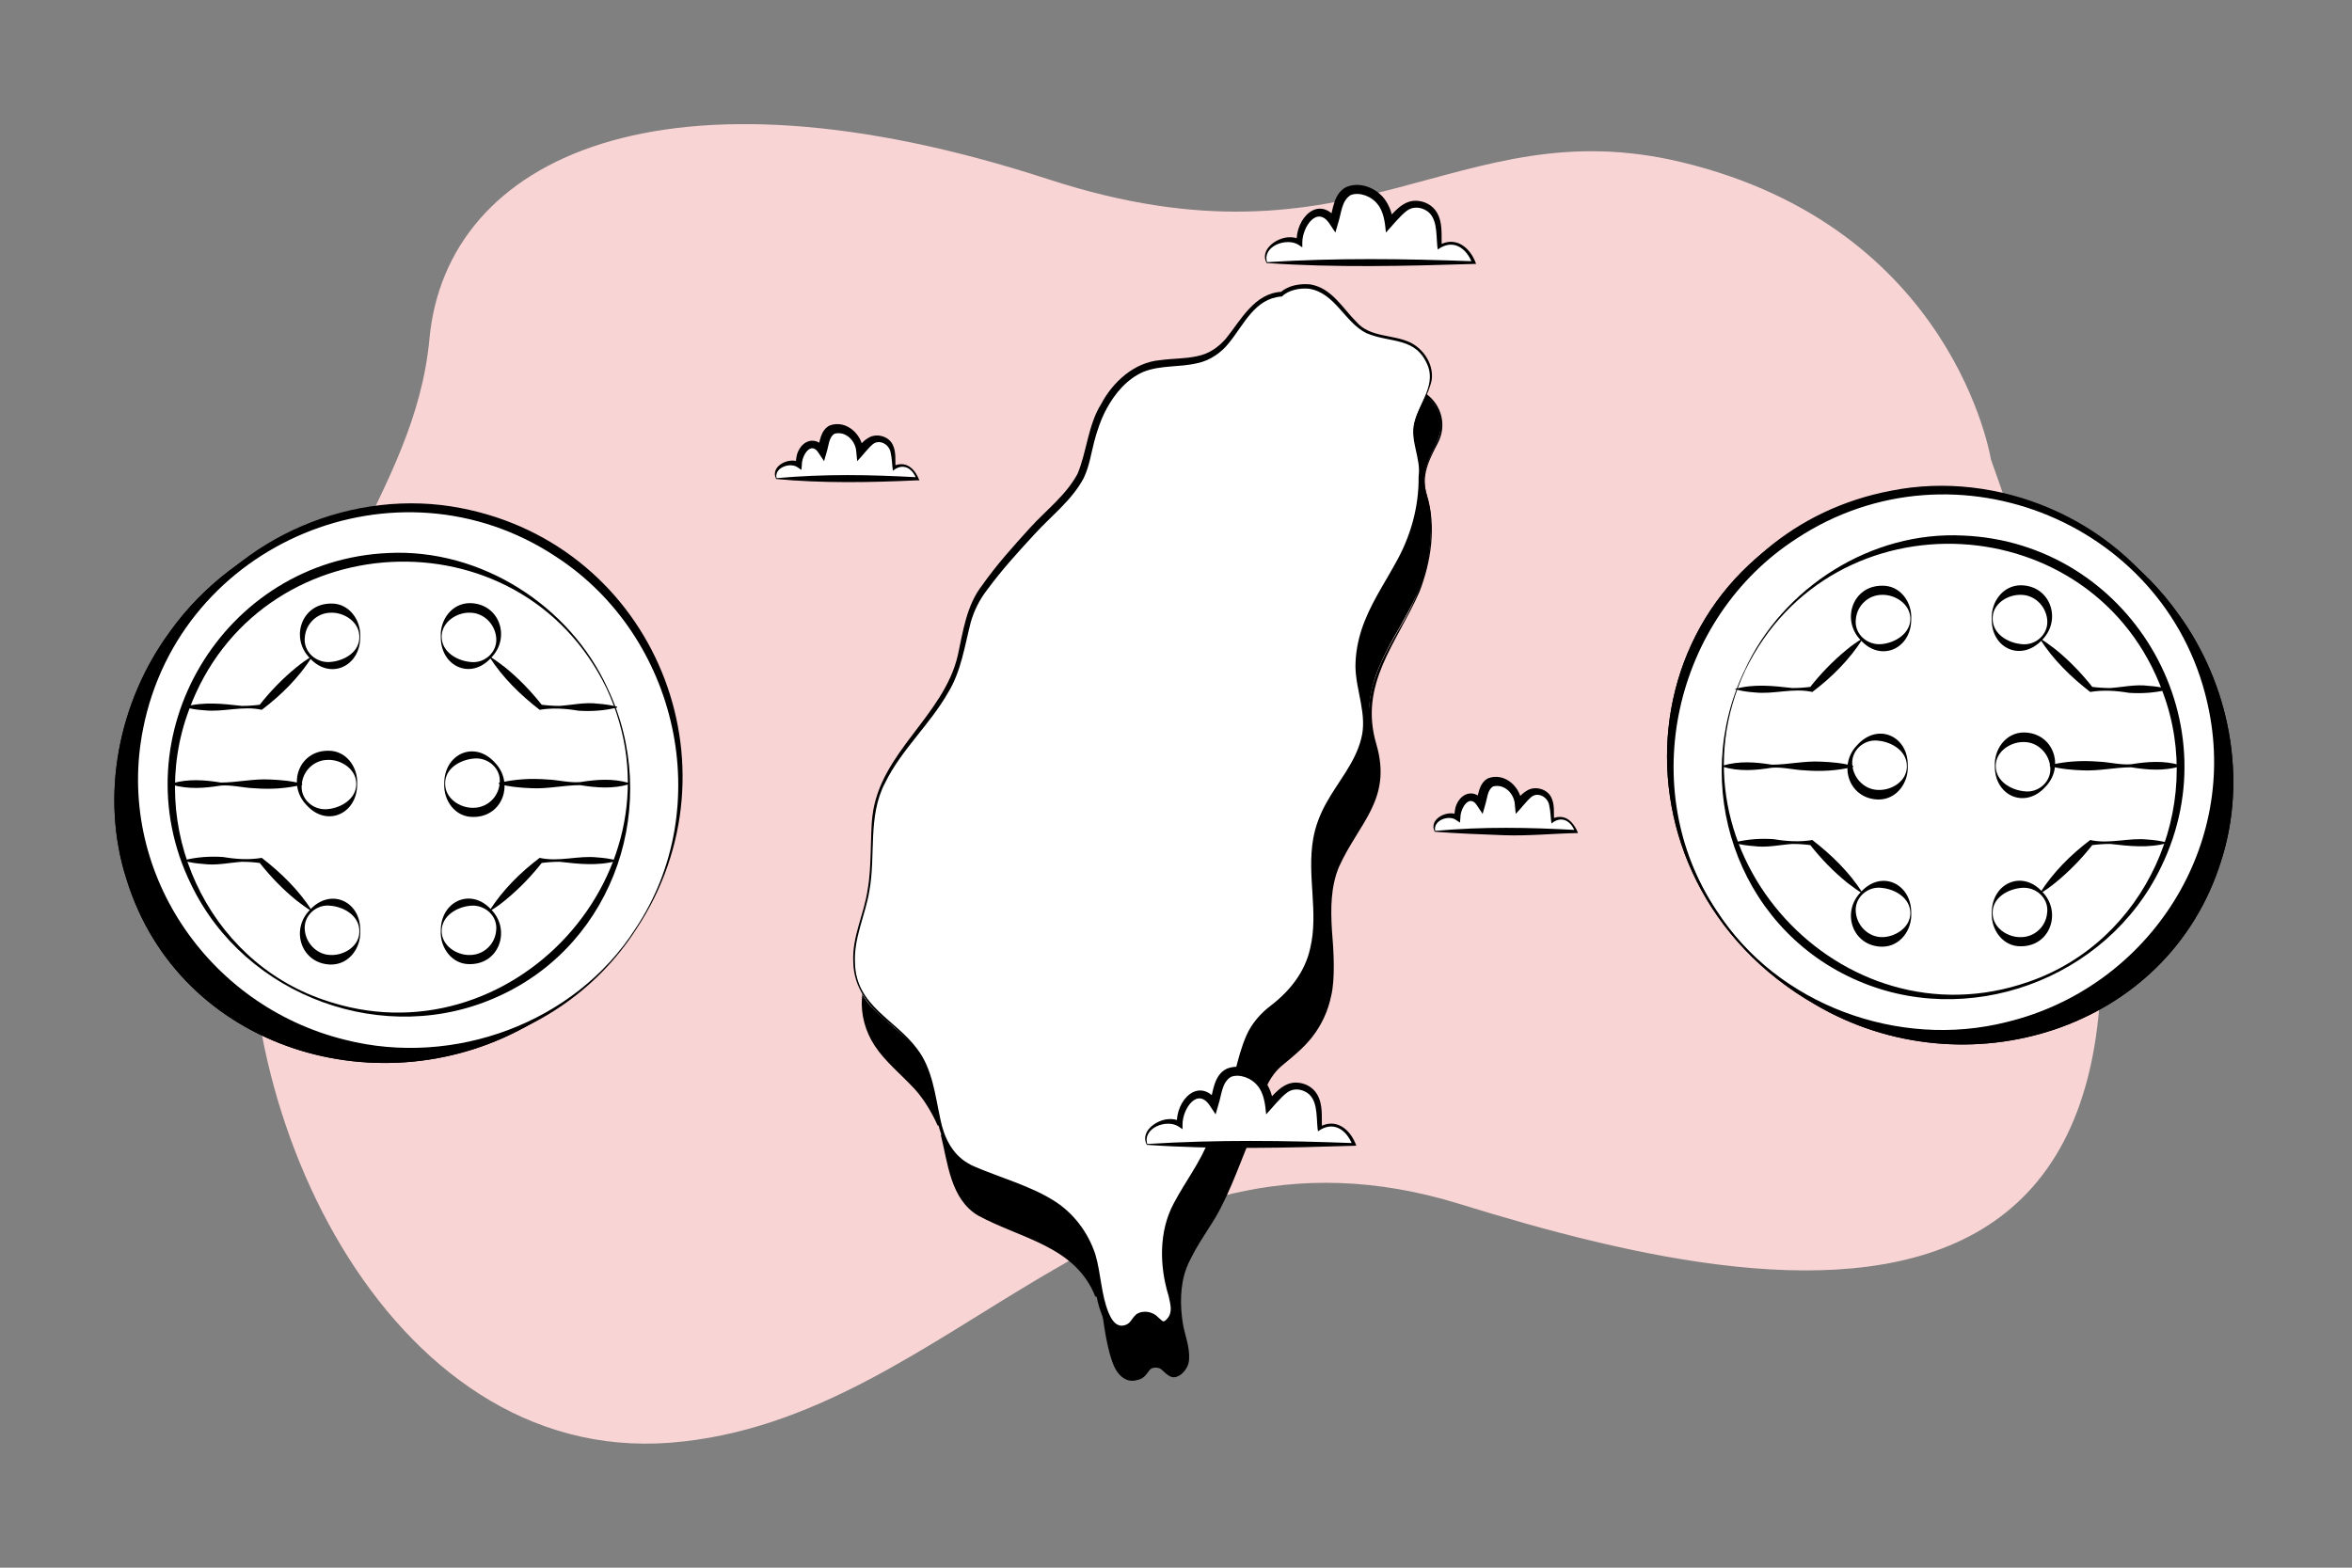 <?xml version="1.0" encoding="UTF-8"?> <!-- Generator: Adobe Illustrator 26.0.2, SVG Export Plug-In . SVG Version: 6.00 Build 0) --> <svg xmlns="http://www.w3.org/2000/svg" xmlns:xlink="http://www.w3.org/1999/xlink" version="1.1" id="Layer_1" x="0px" y="0px" viewBox="0 0 540 360" style="enable-background:new 0 0 540 360;" xml:space="preserve"><rect x="0" y="0" width="540" height="360" fill="#808080" stroke="none"/> <style type="text/css"> .st0{fill:#F9D4D4;} .st1{fill:#CFEBF8;} .st2{fill:#FFFFFF;stroke:#000000;stroke-miterlimit:10;} .st3{stroke:#000000;stroke-miterlimit:10;} .st4{fill:#FFFFFF;} .st5{fill:#565251;} .st6{fill:#575354;} .st7{fill:#9294A1;} .st8{fill:#161618;} .st9{fill:#454344;} .st10{fill:#555150;} .st11{fill:#656160;} .st12{fill:#797981;} .st13{fill:#161616;} .st14{fill:#222222;} </style> <path class="st0" d="M457.1,105.5c0,0-8.4-53.3-71.2-68.3c-52-12.4-74,27.1-145.1,4C152.6,12.4,102.5,36,98.6,77.8 c-3.4,36.1-31,57.6-39.8,116s29.6,142.6,95.1,137.5s102.8-79.1,181.3-54.8C413.7,300.8,535.6,324.6,457.1,105.5z"></path> <g> <g> <g> <g> <path d="M209.5,239.9c-1-1.2-2-2.2-3.1-3.1c-1.1-1-2.1-1.9-3.2-2.8c-1.7-1.5-3.3-3-4.5-4.8c-0.1,1.2-0.2,2.4-0.1,3.7 c0.4,4.5,2.2,7.4,4.6,9.9c0,0,0,0,0,0l0,0c1.5,1.6,3.3,2.9,5,4.5l1,0.9c1.5,1.4,3,3,4.3,5c0.9,1.3,2.3,3.6,2.8,5 c-1-4.9-2.1-11.3-5.2-16C210.5,241.3,210,240.6,209.5,239.9z"></path> <g> <path d="M209.4,240c-3.3-4-8.6-5.8-11.4-10.3c0,0,1.6-0.4,1.6-0.4c-0.8,4.7,0.2,9.9,4,13.2c0,0,0.1,0.2,0.1,0.2l-0.1-0.3 c2.5,2.4,5.4,4,7.9,6.5c2.5,2.5,4.4,5.4,5.9,8.7c0,0-2,0.6-2,0.6C213.7,252.1,213.6,245.1,209.4,240L209.4,240z M209.5,239.9 c3.2,3.7,5.5,8.4,6.7,13.2c0.4,1.6,0.8,3.2,1.1,4.8c0,0-2,0.6-2,0.6c-1.3-2.9-3-5.8-5.1-8.2c-3.4-3.7-6.9-6.4-9.4-10.2 c-2.1-3.2-3.2-7.1-2.9-10.9c0,0,0.2-2.4,0.2-2.4C201.1,231.6,205.8,235.4,209.5,239.9L209.5,239.9z"></path> </g> </g> <g> <path d="M238.5,274.7c-3.3-1.7-7.1-3-11.1-4.5c-0.8-0.3-1.6-0.6-2.4-0.9c-4.8-1.9-6.8-5.4-8.1-8.8c1.7,7.7,1.1,16,10.6,19.8 c0.4,0.2,0.8,0.3,1.2,0.5c3.7,1.4,7.2,2.6,10.4,4.1c5.8,2.6,10.5,5.9,13.4,12.7c-0.7-3.5-1.1-7.1-1.6-8.8 C248.3,281.2,244,277.4,238.5,274.7z"></path> <g> <path d="M238.5,274.8c-3.5-1.8-8.9-3.3-12.7-4.5c-4.6-1.1-8.3-5-9.7-9.5c0,0,1.6-0.5,1.6-0.5c0.5,2.3,0.6,4.6,1,6.9 c1,8.4,4.6,11.8,12.5,14c9,2.8,18.5,6.3,22.3,15.9c0,0-2,0.6-2,0.6c-0.6-2.9-0.8-5.8-1.4-8.6 C248.3,282.8,244.4,277.5,238.5,274.8L238.5,274.8z M238.5,274.6c6,2.7,11.1,7.6,13.2,13.9c0.9,2.9,1.1,5.9,1.8,8.7 c0,0-2,0.6-2,0.6c-4.6-11.7-17.1-13.3-27-18.7c-6.3-3.8-6.9-12.1-8.5-18.5c0,0,1.6-0.5,1.6-0.5c1.6,4.2,4.4,7.3,8.6,8.9 C230.3,270.9,234.5,272.6,238.5,274.6L238.5,274.6z"></path> </g> </g> <g> <path d="M327.5,113.6L327.5,113.6c-0.4-1.8-0.7-3.6-0.3-5.5c1.3-5.4,5.9-9.3,2.3-14.9c-0.7-1-1.4-1.8-2.2-2.4 c-0.9,2-2,4-2.6,6.3c-0.9,3.8,1.2,7,1.3,10.9c0,0.7,0,1.4,0,2.2v0c0,3.7-0.6,7.7-1.6,11.2c-0.4,1.2-0.8,2.3-1.3,3.4v0 c-1.1,2.7-2.5,5.1-3.9,7.6c-1.8,3.2-3.7,6.4-5.1,9.8v0c-1.3,3.2-2.2,6.6-2.3,10.4c-0.1,5.8,2.8,11.2,1.5,17 c-1.5,6.6-6.4,11.5-9.2,17.6c0,0,0,0,0,0c-0.2,0.3-0.3,0.6-0.4,1c-3.9,9.5,0.2,19.4-1.7,29.1c-0.3,1.4-0.7,2.9-1.3,4.3 c-2.2,5.2-5.1,7.7-9.3,11.1c-1.8,1.4-3,3.1-3.9,4.8c0,0,0,0,0,0c-1.7,3.2-2.3,6.9-3.4,10.7c-0.2,0.7-0.4,1.3-0.6,2c0,0,0,0,0,0 c-1.2,3.5-2.7,7-4.2,10.4c-0.4,1-0.8,1.9-1.2,2.9c-1.6,4-4.2,7.4-6.3,11.1c-0.8,1.4-1.6,2.8-2.2,4.2c-2.1,4.7-2,9.5-1.4,14.4 c0.3,2.4,2.5,7.6,1,9.8c-2,2.9-3,1.1-4.4,0c-0.4-0.3-0.9-0.6-1.4-0.6c-2.2-0.2-2.5,0.8-3.2,1.7c-0.3,0.4-0.7,0.8-1.4,1.1 c-2.4,0.9-4-0.6-5-3.1c1,5.7,2,16.1,7.5,14.1c0.2-0.1,0.4-0.2,0.5-0.3c1.6-1,1.2-2.8,4.1-2.6c0.3,0,0.6,0.1,0.9,0.3 c1.6,1,2.6,3.5,4.8,0.3c1.6-2.3-0.6-7.4-1-9.8c-0.7-4.9-0.7-9.7,1.4-14.4c0.5-1.2,1.2-2.4,1.8-3.6c2.2-3.9,5-7.5,6.7-11.7 c0.6-1.5,1.3-3.1,2-4.6c1.1-2.6,2.3-5.3,3.2-8c0,0,0,0,0,0c0.3-0.9,0.6-1.8,0.9-2.7c0.8-2.8,1.4-5.5,2.3-8 c1-2.8,2.4-5.4,5.1-7.5c4.2-3.4,7.1-6,9.3-11.1c0.5-1.3,0.9-2.6,1.2-3.8v0c2.2-9.9-2.1-20,1.8-29.6c0.1-0.3,0.3-0.7,0.4-1 c2.8-6,7.7-10.9,9.1-17.5c1.3-5.8-1.7-11.2-1.5-17c0.1-3.9,1-7.4,2.4-10.6c1.3-3.1,2.9-6,4.6-8.9c1.4-2.5,2.8-5,4-7.6 c0.6-1.3,1.1-2.7,1.6-4.1c1.3-4.2,1.8-9,1.6-13.3C328.5,117.1,328,115.3,327.5,113.6z"></path> <path d="M327.4,113.6c-0.5-2-0.8-4.1-0.1-6.1c0.6-2,1.6-3.8,2.4-5.7c2-3.8,1.1-8.3-2.4-10.8c0,0,0.3-0.1,0.3-0.1 c-1.1,2.6-2.7,5.3-2.7,8.2c0,2.9,1.4,5.6,1.6,8.6c0.2,3,0.1,5.9-0.4,8.8c-1.6,13.8-13.8,23.3-13.3,37.4 c0.2,3.8,1.6,7.6,1.9,11.8c0.3,4.2-1.4,8.2-3.5,11.7c-2.1,3.5-4.4,6.7-6.1,10.2c0,0,0.1-0.3,0.1-0.3s0,0,0,0s0,0.2,0,0.2 c-1,2.1-1.6,4.3-1.9,6.6c-1.3,11.9,3.5,23.6-5.6,33.8c-1.6,1.8-3.4,3.3-5.2,4.8c-1.8,1.2-3.8,3.8-4.4,5.1 c-2,3.8-2.8,9.1-4.1,12.8c-2.2,5.9-4.6,12-7.5,17.5c-3.1,5.4-7.3,10.5-7.9,16.9c-0.3,3.1-0.1,6.3,0.5,9.3c0.6,3,2.5,6.8,0.5,9.6 c-0.6,0.7-1.3,1.5-2.4,1.4c-1.3-0.2-1.9-1.5-3-2c-0.9-0.3-2.1-0.2-2.6,0.6c-2.4,3.9-6.5,2.9-8.1-1.3c0,0,1.2-0.4,1.2-0.4 c0.8,3.6,1.4,12.8,5.3,13.7c0.6,0.1,1.5-0.2,2-0.6c0.7-0.6,1-1.5,1.9-2.1c0.8-0.5,1.6-0.5,2.4-0.5c1.3,0,2.5,1.5,3.2,2 c0.3,0.2,0.5,0.2,0.6,0.2c2.7-1.6,1.4-4.9,0.8-7.4c-1.6-5.8-1.7-12.2,0.7-17.9c0,0,0.6-1.2,0.6-1.2c1.9-4.1,4.7-7.8,6.8-11.7 c2.3-4.8,4.2-9.9,6.2-14.9c0,0-0.1,0.4-0.1,0.3c1-3.2,1.8-6.4,2.7-9.7c1-3.2,2.6-6.5,5.2-8.8c2.5-2.1,5-4,7-6.6 c9.1-11.5,0.5-25.6,6-38.5c2.1-4.8,5.5-8.7,7.7-13.1c2.5-4.4,2.6-9.3,1.4-14.2c-1.2-4.9-1.2-10.3,0.5-15.2 c1.6-4.9,4.3-9.2,6.8-13.6C327.2,133.9,330.2,123.4,327.4,113.6L327.4,113.6z M327.6,113.6c2.2,7.3,1,15.3-1.7,22.3 c-5.2,11.8-14,21.2-9.9,35c3.7,12.7-4,18-8.6,28.2c-1.9,4.6-1.9,9.6-1.6,14.5c0.4,4.7,0.8,11.2-0.2,15.2 c-0.7,3.4-2.2,6.6-4.3,9.3c-2.1,2.7-4.8,4.8-7.2,6.8c-3.5,3.1-4.7,8-5.8,12.5c-0.4,1.6-0.9,3.2-1.5,4.7c0,0,0.1-0.3,0.1-0.3 s0,0,0,0s0,0.2,0,0.2s-0.1,0.1-0.1,0.1c-2.8,6.7-5.1,13.7-9.2,19.8c-1.4,2.2-2.9,4.5-4.1,6.9c0,0-0.6,1.2-0.6,1.2 c-0.2,0.4-0.3,0.8-0.5,1.2c-1.5,4-1.5,8.6-0.8,12.9c0.5,2.7,1.6,5.2,1.4,8.2c-0.1,1.1-0.6,2.1-1.4,2.9c-0.5,0.6-1.7,1.3-2.6,1 c-1.1-0.3-2.1-1.7-2.8-2c-0.6-0.2-1.4-0.2-1.9,0.1c-0.6,0.4-1,1.4-1.7,1.9c-0.4,0.4-1,0.6-1.5,0.7c-2.9,0.9-4.9-1.7-5.7-4.1 c-1.8-5.1-2.1-10.8-3.1-16c0,0,2.1,4.9,2.1,4.9c0.6,1.4,1.4,2.7,2.7,3c1.5,0.2,2.5-0.5,3.3-1.9c0.9-1.2,2.6-1.4,3.9-0.9 c1.7,0.8,2.5,3.4,4.2,1c0.9-1,0.8-2.7,0.6-4.2c-2.1-7.7-2.7-16.2,1.7-23.2c1.6-2.8,3.4-5.4,5-8.1c1.6-2.7,2.7-5.7,4-8.6 c1.8-4.1,3.3-7.9,4.4-12c0.8-2.9,1.8-7.5,3.1-9.4c0.9-2.2,2.7-4.1,4.6-5.6c5.5-4.2,9.6-10.1,10.1-17.2c0.7-6.9-1.1-14-0.3-21 c0.3-2.4,0.9-4.7,1.9-6.9c0,0-0.1,0.4-0.1,0.4s0,0,0,0s0-0.2,0-0.2l0.1-0.2c2.9-6.4,8.1-11.4,9.2-18.3c0.7-4.9-1.4-9.4-1.6-14.6 c-0.1-4.2,0.8-8.2,2.4-12c1.8-4.6,6.8-11.8,9.2-17.4c0,0,0,0.2,0,0.2c0,0,0-0.1,0-0.1c0,0,0-0.1,0-0.1c1.1-2.7,2-5.4,2.4-8.3 c0.5-2.8,0.7-5.8,0.6-8.6c-0.1-2.8-1.5-5.6-1.4-8.6c0.1-3.1,1.8-5.8,3-8.5c3.7,2.7,4.8,7.4,2.7,11.4 C328.1,105.6,326.2,109.3,327.6,113.6L327.6,113.6z"></path> </g> </g> <g> <path class="st4" d="M324.8,97.1c1.3-5.4,5.9-9.3,2.3-14.9c-2.6-4-6.3-4.1-10.7-5c-3.6-0.8-5.7-3.1-7.7-5.5 c-2.1-2.4-4.1-4.9-7.4-5.7c-2.2-0.5-5.6,0.2-7.1,1.6c-8.7,0.7-9.9,11.1-16.6,14.2c-5.6,2.6-11.9,0.3-17.4,4 c-4.9,3.3-7.8,8.6-9.3,14.1c-1.4,4.7-1.4,8.5-4.6,12.5c-3,3.8-6.7,6.9-10,10.5c-3.9,4.3-7.9,8.7-11.1,13.5 c-3.1,4.7-3.5,9.3-4.8,14.6c-3.7,15.1-19.3,22.6-20.1,38.7c-0.3,6.1-0.1,12-1.6,18.1c-1.2,4.8-3.1,9.2-2.6,14.2 c0.9,10.6,9.7,12.2,14.9,20.1c6.3,9.7,1.1,22.1,14,27.2c11.7,4.7,21.5,6.5,25.8,19.4c1.3,3.9,1.6,19.1,8.1,16.6 c2.2-0.8,1.5-3.1,4.7-2.8c2.2,0.2,3.1,4.4,5.7,0.6c1.6-2.3-0.6-7.4-1-9.8c-0.7-4.9-0.7-9.7,1.4-14.4c2.3-5.3,6.3-9.8,8.5-15.3 c0.6-1.6,1.3-3.1,2-4.7c1.5-3.5,3-7,4-10.6c1.7-5.8,2.3-11.5,7.3-15.6c4.2-3.4,7.1-6,9.3-11.1c4.7-11.2-1.4-22.6,3-33.4 c2.7-6.5,8-11.6,9.6-18.5c1.3-5.8-1.7-11.2-1.5-17c0.3-12.3,9.1-20.2,12.5-31.3c1.3-4.2,1.8-9,1.6-13.3 C326,104.1,323.9,100.9,324.8,97.1z"></path> <path d="M324.7,97.1c1-4.3,4.8-8.3,3.2-12.9c-2.7-7-8.6-5.3-14.2-7.7c-5-2.5-7.2-9.3-13.2-10.2c-2.1-0.2-4.7,0.3-6.2,1.8 c0,0-0.2,0-0.2,0c-6,0.5-8.5,6.4-11.9,10.6c-1.8,2.3-4.4,4.1-7.3,4.7c-4.2,1-8.4,0.4-12.4,2c-3.7,1.6-6.5,4.9-8.4,8.4 c-1.3,2.4-2.2,5-2.9,7.7c-0.7,2.7-1.1,5.6-2.4,8.3c-2.7,5.1-7.5,8.7-11.3,12.9c-3.8,4.1-7.6,8.3-10.9,12.8 c-1.7,2.2-2.9,4.6-3.7,7.3c-1.4,5.4-2.2,11.3-5.2,16.2c-4.2,7.4-10.8,13.2-14.5,20.8c-4,7.6-2.1,16.6-3.6,24.8 c-0.9,5.5-3.6,10.8-3.3,16.5c0.2,9.9,9.2,12.9,14.3,19.8c3.5,4.6,4.1,10.6,5.3,16.1c0.8,4.1,2.7,8,6.3,10.1c0,0,0.9,0.5,0.9,0.5 l0.9,0.4c5.4,2.3,12.6,4.4,17.6,7.5c4.7,2.8,8.2,7.4,9.9,12.6c1.3,4.5,1.3,9.1,3,13.3c0.5,1.2,1.2,2.4,2.1,2.8 c0.9,0.5,2.2,0.1,2.8-0.6c0.4-0.4,0.7-1.1,1.5-1.8c1.7-1.1,3.9-0.5,5,0.7c1.1,0.9,1.1,1.4,2.1,0.3c1.3-1.5,0.7-3.3,0.3-5.2 c-2.1-6.8-2.3-14.8,1.2-21.3c2.7-5.1,6.1-9.4,8.1-14.7c2.2-5.2,4.6-10.2,6-15.7c0.7-2.7,1.4-5.5,2.6-8.2c1.2-2.7,3.3-5.1,5.6-6.8 c4.4-3.4,7.8-7.7,9-13.1c2-8.3-0.8-16.6,0.7-25.2c0.5-2.9,1.6-5.7,3-8.2c2.7-4.9,6.6-9.2,8-14.7c1.5-5.5-1.2-11-1.3-16.6 c0-2.9,0.5-5.7,1.4-8.5c1.8-5.5,5-10.2,7.7-15.1c3.5-6.1,5.5-13,5.4-20.1C326.3,105.3,323.7,101.3,324.7,97.1L324.7,97.1z M324.9,97.1c-0.9,4.2,1.7,8.2,1.4,12.5c0.1,7.1-1.8,14.1-5.3,20.3c-2.6,5-5.7,9.8-7.3,15.2c-0.8,2.7-1.2,5.4-1.2,8.2 c0.2,5.6,3.1,11.2,1.6,16.9c-1.3,5.7-5.1,10.2-7.8,15.1c-6.2,10.1-0.6,22-3.3,33c-0.7,2.9-1.9,5.6-3.6,8c-2.4,3.7-6.2,5.9-9,9 c-2.7,3.2-3.5,7.2-4.6,11.3c-0.7,2.8-1.7,5.5-2.7,8.1c-2.3,5.3-4.1,10.6-7.2,15.5c-3,4.8-6.3,9.4-6.8,14.8 c-0.4,4.1,0.1,8.2,1.3,12.2c0.5,2.1,1,5.1-0.7,6.9c-0.6,0.7-1.6,1.5-2.6,1.3c-1.5-0.2-2.3-1.9-3.5-2.2c-0.6-0.1-1.1,0-1.5,0.2 c-0.3,0.2-0.6,0.8-1.2,1.4c-3.1,3-6.6,0.9-7.9-2.8c-1.6-4-1.8-8.5-2.7-12.5c-1.4-5.2-4.7-10-9.4-12.9c-5.6-3.5-12.3-5.1-18.3-8.1 c-0.5-0.3-1.4-0.9-1.8-1.2c-0.5-0.4-1.2-1.1-1.6-1.5c0,0-0.7-0.9-0.7-0.9c-3.7-4.7-3.6-10.8-5-16.2c-1.2-5.6-4.8-10-9.1-13.5 c-4.6-3.6-8.4-8.1-8.5-14.3c-0.3-5.8,2.5-11,3.3-16.6c0.5-2.8,0.6-5.6,0.7-8.4c0.1-2.5,0.1-6.1,0.4-8.5 c1.7-14.6,16.4-23,19.6-36.9c1.2-5.5,2-11.5,5.6-16.1c3.3-4.7,7.1-8.9,10.9-13.1c3.7-4.1,8.3-7.5,11-12.5c2.1-5,2.4-11.2,5.4-16 c2.7-5.1,7.6-9.6,13.6-10.1c2.9-0.4,5.7-0.3,8.4-0.9c2.7-0.5,4.9-2,6.7-4.1c3.4-4.2,6.5-10.4,12.8-10.7c0,0-0.3,0.1-0.3,0.1 c1.9-1.6,4.4-2,6.8-1.8c4.9,0.8,7.4,5.4,10.6,8.6c3.2,3.7,8.4,2.8,12.5,4.8c3.1,1.6,5.3,5.1,4.8,8.6 C327.9,90.9,325.7,93.8,324.9,97.1L324.9,97.1z"></path> </g> </g> <g> <g> <path class="st4" d="M329.5,190.9h32.5c-0.9-2.3-2.8-4-5.4-2.5c-0.2-2.3,0.2-5.3-2.4-6.4c-2.6-1.1-4,1.1-5.5,2.7 c-0.2-2.3-1.4-4.6-4.1-5.2c-3.7-0.9-3.9,2.4-4.6,5c-2.4-3.6-5.4-0.2-5.4,3.2C332.3,186.3,328.4,188.5,329.5,190.9z"></path> <path d="M329.5,190.8c11.1-1,21.4-0.8,32.4-0.2c0,0-0.3,0.4-0.3,0.4c-0.9-2.5-3.1-3.8-5.4-1.9c-0.2-1.4-0.2-2.8-0.5-4.1 c-0.3-2-2.6-3.2-4.1-2c-1.1,0.9-2.5,2.8-3.6,3.9c0,0-0.2-2.1-0.2-2.1c-0.1-2.5-2.4-4.9-5-4.2c-1.3,0.8-1.3,2.6-1.8,4.2 c0,0-0.6,2.1-0.6,2.1l-1.2-1.8c-1.8-3-3.9,0.5-3.9,2.6c0,0-0.1,1.2-0.1,1.2s-0.9-0.6-0.9-0.6C332.7,187.1,329,188.3,329.5,190.8 L329.5,190.8z M329.4,191c-1.5-3,3.1-5.2,5.5-3.8c0,0-1,0.6-1,0.6c0-0.8,0.1-1.7,0.3-2.5c1.1-3.4,4.5-4.3,6.5-1.2 c0,0-1.8,0.3-1.8,0.3c0.5-1.8,0.6-4.6,2.8-5.7c3.9-1.4,7.6,2.2,7.7,6c0,0-1.6-0.6-1.6-0.6c0.8-0.8,1.5-1.8,2.7-2.5 c1.8-1.2,4.6-0.5,5.6,1.4c0.9,1.7,0.6,3.7,0.7,5.4c0,0-0.6-0.3-0.6-0.3c0.6-0.3,1.2-0.5,1.8-0.5c2.2-0.1,3.6,1.9,4.3,3.7 c-5.6,0.1-11.3,0.7-17,0.5C340,191.6,334.6,191.4,329.4,191L329.4,191z"></path> </g> <g> <path class="st4" d="M178.2,109.9h32.5c-0.9-2.3-2.8-4-5.4-2.5c-0.2-2.3,0.2-5.3-2.4-6.4c-2.6-1.1-4,1.1-5.5,2.7 c-0.2-2.3-1.4-4.6-4.1-5.2c-3.7-0.9-3.9,2.4-4.6,5c-2.4-3.6-5.4-0.2-5.4,3.2C181,105.4,177.2,107.5,178.2,109.9z"></path> <path d="M178.3,109.8c11.1-1,21.4-0.8,32.4-0.2c0,0-0.3,0.4-0.3,0.4c-0.9-2.5-3.1-3.8-5.4-1.9c-0.2-1.4-0.2-2.8-0.5-4.1 c-0.3-2-2.6-3.2-4.1-2c-1.1,0.9-2.5,2.8-3.6,3.9c0,0-0.2-2.1-0.2-2.1c-0.1-2.5-2.4-4.9-5-4.2c-1.3,0.8-1.3,2.6-1.8,4.2 c0,0-0.6,2.1-0.6,2.1l-1.2-1.8c-1.8-3-3.9,0.5-3.9,2.6c0,0-0.1,1.2-0.1,1.2l-0.9-0.6C181.4,106.1,177.7,107.4,178.3,109.8 L178.3,109.8z M178.2,110c-1.5-3,3.1-5.2,5.5-3.8c0,0-1,0.6-1,0.6c0-0.8,0.1-1.7,0.3-2.5c1.1-3.4,4.5-4.3,6.5-1.2 c0,0-1.8,0.3-1.8,0.3c0.5-1.8,0.6-4.6,2.8-5.7c3.9-1.4,7.6,2.2,7.7,6c0,0-1.6-0.6-1.6-0.6c0.8-0.8,1.5-1.8,2.7-2.5 c1.8-1.2,4.6-0.5,5.6,1.4c0.9,1.7,0.6,3.7,0.7,5.4c0,0-0.6-0.3-0.6-0.3c0.6-0.3,1.2-0.5,1.8-0.5c2-0.1,3.4,1.6,4.1,3.3 c0,0,0.2,0.4,0.2,0.4s-0.5,0-0.5,0C200,110.8,188.7,111,178.2,110L178.2,110z"></path> </g> <g> <path class="st4" d="M263.3,262.8h47.5c-1.3-3.3-4.1-5.8-7.8-3.7c-0.2-3.3,0.3-7.7-3.4-9.3c-3.8-1.6-5.9,1.5-8.1,3.9 c-0.3-3.4-2.1-6.7-5.9-7.6c-5.5-1.3-5.7,3.4-6.7,7.3c-3.5-5.3-8-0.3-7.9,4.6C267.4,256.1,261.7,259.3,263.3,262.8z"></path> <path d="M263.4,262.7c16.1-1,31.4-0.8,47.4-0.2c0,0-0.3,0.4-0.3,0.4c-1.4-3.6-4.5-5.6-7.9-3.1c0,0-0.1-0.7-0.1-0.7 c-0.3-3,0.1-7.1-3-8.5c-1.3-0.6-2.8-0.6-4,0.3c-1.6,1.2-3.3,3.4-4.8,5c-0.2-2.2-0.5-4.9-2-6.6c-1.3-1.7-4.1-2.8-6.1-2 c-2.1,1.3-2.1,4.1-2.9,6.5c0,0-0.6,2.1-0.6,2.1l-1.2-1.8c-2.9-4.7-6.4,0.5-6.4,4.1c0,0,0,1.1,0,1.1l-0.9-0.6 C267.9,256.9,262.3,259,263.4,262.7L263.4,262.7z M263.3,262.9c-1.6-3,2.1-5.7,4.9-5.9c1-0.1,2.1,0.1,3,0.6l-1,0.6 c-0.3-5.6,5.1-11.2,9.4-5.2c0,0-1.8,0.3-1.8,0.3c0.7-2.6,0.9-6.5,3.9-7.9c3.1-1.2,6.6,0.2,8.6,2.7c1.3,1.7,1.9,3.7,2.1,5.6 l-1.6-0.6c1.7-1.8,3.7-4.5,6.7-4.5c2,0,3.9,1,4.9,2.7c1.4,2.4,1,5.2,1.1,7.8c0,0-0.6-0.3-0.6-0.3c3.9-2.2,7.2,0.6,8.5,4.3 C295.4,263.6,278.9,264,263.3,262.9L263.3,262.9z"></path> </g> <g> <path class="st4" d="M290.8,60.3h47.5c-1.3-3.3-4.1-5.8-7.8-3.7c-0.2-3.3,0.3-7.7-3.4-9.3c-3.8-1.6-5.9,1.5-8.1,3.9 c-0.3-3.4-2.1-6.7-5.9-7.6c-5.5-1.3-5.7,3.4-6.7,7.3c-3.5-5.3-8-0.3-7.9,4.6C294.9,53.7,289.2,56.8,290.8,60.3z"></path> <path d="M290.9,60.2c16.1-1,31.4-0.8,47.4-0.2c0,0-0.3,0.4-0.3,0.4c-1.4-3.6-4.5-5.6-7.9-3.1c0,0-0.1-0.7-0.1-0.7 c-0.3-3,0.1-7.1-3-8.5c-1.3-0.6-2.8-0.6-4,0.3c-1.6,1.2-3.3,3.4-4.8,5c-0.2-2.2-0.5-4.9-2-6.6c-1.3-1.7-4.1-2.8-6.1-2 c-2.1,1.3-2.1,4.1-2.9,6.5c0,0-0.6,2.1-0.6,2.1l-1.2-1.8c-2.9-4.7-6.4,0.5-6.4,4.1c0,0,0,1.1,0,1.1l-0.9-0.6 C295.4,54.5,289.8,56.5,290.9,60.2L290.9,60.2z M290.8,60.4c-1.6-3,2.1-5.7,4.9-5.9c1-0.1,2.1,0.1,3,0.6l-1,0.6 c-0.3-5.6,5.1-11.2,9.4-5.2c0,0-1.8,0.3-1.8,0.3c0.7-2.6,0.9-6.5,3.9-7.9c3.1-1.2,6.6,0.2,8.6,2.7c1.3,1.7,1.9,3.7,2.1,5.6 l-1.6-0.6c1.7-1.8,3.7-4.5,6.7-4.5c2,0,3.9,1,4.9,2.7c1.4,2.4,1,5.2,1.1,7.8c0,0-0.6-0.3-0.6-0.3c3.9-2.2,7.2,0.6,8.5,4.3 C322.9,61.1,306.4,61.5,290.8,60.4L290.8,60.4z"></path> </g> </g> </g> <g> <g> <g> <g transform="matrix(0.463,-0.886,0.886,0.463,-578.414,1729.1)"> <g> <path class="st4" d="M1649.4-71.2c-0.3-0.2-0.5-0.3-0.8-0.5c-30-19.8-38.9-59.1-20-87.8c14.3-21.6,40.2-31.1,65-26.1 c8.1,1.7,16.2,4.9,23.6,9.8c0.3,0.2,0.7,0.4,1,0.7c6.2,4.3,11.5,9.4,15.8,15.1c15.8,21,17.9,49.7,3.1,72.1 C1718.4-59.5,1679.3-52.1,1649.4-71.2z"></path> <path d="M1649.3-71.1c-33.7-21-43.2-68.9-13.9-97.9c14.1-14.3,35.3-20.5,54.9-17.5c26.2,3.6,49.3,23.6,55.7,49.5 C1760-79.2,1698.2-39.9,1649.3-71.1L1649.3-71.1z M1649.4-71.3c37.2,24,89,3.8,95.9-40.9c4-24.6-8.3-50.3-29.2-63.7 c-26.6-17.8-64-13.2-83.8,12.5C1609.5-134.3,1618.5-90.9,1649.4-71.3L1649.4-71.3z"></path> </g> </g> <g transform="matrix(0.463,-0.886,0.886,0.463,-578.414,1729.1)"> <g> <path d="M1649.4-71.2c-0.3-0.2-0.5-0.3-0.8-0.5c-30-19.8-38.9-59.1-20-87.8c14.3-21.6,40.2-31.1,65-26.1 c8.1,1.7,16.2,4.9,23.6,9.8c0.3,0.2,0.7,0.4,1,0.7c6.2,4.3,11.5,9.4,15.8,15.1c15.8,21,17.9,49.7,3.1,72.1 C1718.4-59.5,1679.3-52.1,1649.4-71.2z"></path> <path d="M1649.3-71.1c-33.7-21-43.2-68.9-13.9-97.9c14.1-14.3,35.3-20.5,54.9-17.5c26.2,3.6,49.3,23.6,55.7,49.5 C1760-79.2,1698.2-39.9,1649.3-71.1L1649.3-71.1z M1649.4-71.3c37.2,24,89,3.8,95.9-40.9c4-24.6-8.3-50.3-29.2-63.7 c-26.6-17.8-64-13.2-83.8,12.5C1609.5-134.3,1618.5-90.9,1649.4-71.3L1649.4-71.3z"></path> </g> </g> <g transform="matrix(1,0,0,1,-964.532,-366.114)"> <g> <path class="st4" d="M1110.5,579.5c-6.1,9.2-14.2,16.3-23.3,21c-19.4,10.1-43.5,9.6-63.1-3.3c-28.8-19-36.7-57.6-17.8-86.4 c1-1.5,2-2.9,3.1-4.3c4.9-6.3,10.9-11.4,17.5-15.3c6.8-4,14.2-6.6,21.9-7.8c14.8-2.3,30.4,0.7,43.9,9.5 C1121.5,512,1129.4,550.7,1110.5,579.5z"></path> <path d="M1110.6,579.5c-18.5,28.8-58.3,37.8-86.9,18.4c-28.5-18.8-36.5-59-17.8-87.4c13.3-21.3,40-32.5,64.5-27.7 C1114.8,491.4,1135.4,542.1,1110.6,579.5L1110.6,579.5z M1110.4,579.4c18.7-28,9.8-67.3-18.3-85.5c-36.3-24-86.2-3.3-94.7,39.5 c-6.5,32.3,14.6,63.7,46.4,71.5C1068.6,611.2,1096.5,601.1,1110.4,579.4L1110.4,579.4z"></path> </g> </g> <g transform="matrix(1,0,0,1,-964.532,-366.114)"> <g> <circle class="st4" cx="1056.4" cy="546.6" r="52.5"></circle> <path d="M1104,524.1c12.5,26.2,1.9,58.5-24.8,70.7c-26.1,12.1-58.4,0.3-70.8-25.6c-16.7-34.1,7.4-74.5,45.4-76.1 C1074.9,492.1,1095.3,505.1,1104,524.1L1104,524.1z M1103.8,524.2c-19.9-41.2-80.2-37.9-95.9,5c-9.9,26.5,4,57.3,30.9,66.5 C1081.8,610.7,1123.1,565.6,1103.8,524.2L1103.8,524.2z"></path> </g> </g> </g> <g> <g> <g> <path d="M39.5,179.9c3.7-1.1,7.5-0.8,11.2-0.2c3.7,0,7.5-0.9,11.2-0.7c2.5,0.1,5,0.3,7.5,1v0.2c-3.7,0.9-7.4,1.1-11.2,0.8 c-2.5-0.1-5-0.8-7.5-0.6c-3.7,0.6-7.5,0.9-11.2-0.2C39.5,180.1,39.5,179.9,39.5,179.9L39.5,179.9z"></path> </g> <g> <path d="M82,180c0.1,6.8-6.9,10.1-11.6,4.9c-4.5-4.6-1.9-12.5,4.9-12.5C79.5,172.3,82.2,176.2,82,180L82,180z M81.8,180 c0-3.4-3.5-5.6-6.5-5.5c-3.1,0-5.7,2.4-6,5.5c-0.5,3.5,2.7,6.2,6,5.8C78.3,185.5,81.8,183.5,81.8,180L81.8,180z"></path> </g> </g> <g> <g> <g> <path d="M42.4,162.3c4.4-1.2,8.7-0.7,13.1-0.2c1.5,0,2.9-0.1,4.4-0.3l-0.4,0.2c2.5-3.2,5.4-6.2,8.6-8.8 c1.1-0.9,2.2-1.7,3.4-2.4c0,0,0.1,0.1,0.1,0.1c-3,4.7-7,8.7-11.5,12.1c-4.5-1-8.8,0.6-13.3,0.1c-1.5-0.1-2.9-0.3-4.4-0.7 V162.3L42.4,162.3z"></path> </g> <g> <path d="M82.7,146.2c0.1,6.8-6.9,10.1-11.6,4.9c-4.5-4.6-1.9-12.5,4.9-12.5C80.2,138.5,82.9,142.5,82.7,146.2L82.7,146.2z M82.5,146.2c0-3.4-3.5-5.6-6.5-5.5c-3.1,0-5.7,2.4-6,5.5c-0.5,3.5,2.7,6.2,6,5.8C79.1,151.7,82.6,149.7,82.5,146.2 L82.5,146.2z"></path> </g> </g> <g> <g> <path d="M42.4,197.5c2.9-0.7,5.8-0.9,8.8-0.7c3,0.5,5.9,0.7,8.9,0.2c4.4,3.4,8.5,7.4,11.5,12.1c0,0-0.1,0.1-0.1,0.1 c-1.2-0.7-2.3-1.6-3.4-2.4c-3.2-2.6-6-5.5-8.6-8.8c0,0,0.4,0.2,0.4,0.2c-1.5-0.2-2.9-0.3-4.4-0.3c-2.9,0.2-5.8,0.9-8.8,0.5 c-1.5-0.1-2.9-0.3-4.4-0.7V197.5L42.4,197.5z"></path> </g> <g> <path d="M82.5,213.8c0-3.5-3.5-5.5-6.5-5.8c-3.3-0.5-6.5,2.3-6,5.8c0.4,3.1,3,5.5,6,5.5C79.1,219.4,82.6,217.2,82.5,213.8 L82.5,213.8z M82.7,213.8c0.2,3.8-2.5,7.7-6.7,7.7c-6.8-0.1-9.4-7.9-4.9-12.5C75.9,203.7,82.9,207,82.7,213.8L82.7,213.8z"></path> </g> </g> </g> </g> <g> <g> <g> <path d="M144.4,180.1c-3.7,1.1-7.5,0.8-11.2,0.2c-3.7,0-7.5,0.9-11.2,0.7c-2.5-0.1-5-0.3-7.5-1v-0.2c3.7-0.9,7.4-1.1,11.2-0.8 c2.5,0.1,5,0.8,7.5,0.6c3.7-0.6,7.5-0.9,11.2,0.2C144.4,179.9,144.4,180.1,144.4,180.1L144.4,180.1z"></path> </g> <g> <path d="M102,180c-0.1-6.8,6.9-10.1,11.6-4.9c4.5,4.6,1.9,12.5-4.9,12.5C104.5,187.7,101.8,183.8,102,180L102,180z M102.2,180 c0,3.4,3.5,5.6,6.5,5.5c3.1,0,5.7-2.4,6-5.5c0.5-3.5-2.7-6.2-6-5.8C105.6,174.5,102.1,176.5,102.2,180L102.2,180z"></path> </g> </g> <g> <g> <g> <path d="M141.6,197.7c-4.4,1.2-8.7,0.7-13.1,0.2c-1.5,0-2.9,0.1-4.4,0.3c0,0,0.4-0.2,0.4-0.2c-2.5,3.2-5.4,6.2-8.6,8.8 c-1.1,0.9-2.2,1.7-3.4,2.4l-0.1-0.1c3-4.7,7-8.7,11.5-12.1c4.5,1,8.8-0.6,13.3-0.1c1.5,0.1,2.9,0.3,4.4,0.7V197.7L141.6,197.7 z"></path> </g> <g> <path d="M101.2,213.8c-0.1-6.8,6.9-10.1,11.6-4.9c4.5,4.6,1.9,12.5-4.9,12.5C103.7,221.5,101,217.5,101.2,213.8L101.2,213.8z M101.4,213.8c0,3.4,3.5,5.6,6.5,5.5c3.1,0,5.7-2.4,6-5.5c0.5-3.5-2.7-6.2-6-5.8C104.9,208.3,101.4,210.3,101.4,213.8 L101.4,213.8z"></path> </g> </g> <g> <g> <path d="M141.6,162.5c-2.9,0.7-5.8,0.9-8.8,0.7c-3-0.5-5.9-0.7-8.9-0.2c-4.4-3.4-8.5-7.4-11.5-12.1c0,0,0.1-0.1,0.1-0.1 c1.2,0.7,2.3,1.6,3.4,2.4c3.2,2.6,6,5.5,8.6,8.8c0,0-0.4-0.2-0.4-0.2c1.5,0.2,2.9,0.3,4.4,0.3c2.9-0.2,5.8-0.9,8.8-0.5 c1.5,0.1,2.9,0.3,4.4,0.7V162.5L141.6,162.5z"></path> </g> <g> <path d="M101.4,146.2c0,3.5,3.5,5.5,6.5,5.8c3.3,0.5,6.5-2.3,6-5.8c-0.4-3.1-3-5.5-6-5.5C104.9,140.6,101.4,142.8,101.4,146.2 L101.4,146.2z M101.2,146.2c-0.2-3.8,2.5-7.7,6.7-7.7c6.8,0.1,9.4,7.9,4.9,12.5C108.1,156.3,101.1,153,101.2,146.2 L101.2,146.2z"></path> </g> </g> </g> </g> </g> <g> <g> <g transform="matrix(0.463,-0.886,0.886,0.463,-578.414,1729.1)"> <g> <path class="st4" d="M1789.6,188.1c0,0.3,0,0.6,0,0.9c-0.9,35.9,26.3,65.7,60.7,66.5c25.9,0.6,48.5-15.3,58.5-38.5 c3.3-7.6,5.2-16.1,5.4-25c0-0.4,0-0.8,0-1.2c0.1-7.6-1.1-14.8-3.4-21.6c-8.2-24.9-30.6-43-57.4-43.7 C1819.4,124.7,1791,152.6,1789.6,188.1z"></path> <path d="M1789.7,188.1c-1.6,36.6,28.9,68.7,65.9,66.6c32.4-1.6,57.5-29.7,58.1-61.7c0.9-24.8-13.1-49.6-35.6-60.3 C1837.3,112.9,1791.3,143.8,1789.7,188.1L1789.7,188.1z M1789.5,188.1c2.2-57.9,69.8-86.3,109.4-41.8c17.6,20,20.8,50.4,8.8,74 c-8.8,17.9-26,31.7-45.7,35.1C1821.5,262.8,1787.5,227.7,1789.5,188.1L1789.5,188.1z"></path> </g> </g> <g transform="matrix(0.463,-0.886,0.886,0.463,-578.414,1729.1)"> <g> <path d="M1789.6,188.1c0,0.3,0,0.6,0,0.9c-0.9,35.9,26.3,65.7,60.7,66.5c25.9,0.6,48.5-15.3,58.5-38.5c3.3-7.6,5.2-16.1,5.4-25 c0-0.4,0-0.8,0-1.2c0.1-7.6-1.1-14.8-3.4-21.6c-8.2-24.9-30.6-43-57.4-43.7C1819.4,124.7,1791,152.6,1789.6,188.1z"></path> <path d="M1789.7,188.1c-1.6,36.6,28.9,68.7,65.9,66.6c32.4-1.6,57.5-29.7,58.1-61.7c0.9-24.8-13.1-49.6-35.6-60.3 C1837.3,112.9,1791.3,143.8,1789.7,188.1L1789.7,188.1z M1789.5,188.1c2.2-57.9,69.8-86.3,109.4-41.8c17.6,20,20.8,50.4,8.8,74 c-8.8,17.9-26,31.7-45.7,35.1C1821.5,262.8,1787.5,227.7,1789.5,188.1L1789.5,188.1z"></path> </g> </g> <g transform="matrix(1,0,0,1,-964.532,-366.114)"> <g> <path class="st4" d="M1358.6,575.3c6.1,9.2,14.2,16.3,23.3,21c19.4,10.1,43.5,9.6,63.1-3.3c28.8-19,36.7-57.6,17.8-86.4 c-1-1.5-2-2.9-3.1-4.3c-4.9-6.3-10.9-11.4-17.5-15.3c-6.8-4-14.2-6.6-21.9-7.8c-14.8-2.3-30.4,0.7-43.9,9.5 C1347.6,507.9,1339.6,546.6,1358.6,575.3z"></path> <path d="M1358.7,575.3c13.9,21.6,41.8,31.8,66.6,25.5c31.8-7.7,52.9-39.1,46.4-71.5c-8.4-42.8-58.3-63.5-94.7-39.5 C1348.8,508,1339.9,547.3,1358.7,575.3L1358.7,575.3z M1358.5,575.4c-24.9-37.4-4.2-88.2,40.2-96.6 c24.5-4.9,51.2,6.4,64.5,27.7c18.7,28.4,10.7,68.6-17.8,87.4C1416.8,613.2,1377,604.2,1358.5,575.4L1358.5,575.4z"></path> </g> </g> <g transform="matrix(1,0,0,1,-964.532,-366.114)"> <g> <circle class="st4" cx="1412.6" cy="542.5" r="52.5"></circle> <path d="M1365.2,520.1c-19.3,41.4,22,86.5,65,71.5c26.9-9.2,40.8-40.1,30.9-66.5C1445.5,482.2,1385.2,478.9,1365.2,520.1 L1365.2,520.1z M1365.1,520c8.7-19,29.1-32,50.2-30.9c37.9,1.6,62.1,41.9,45.4,76.1c-12.4,25.9-44.7,37.7-70.8,25.6 C1363.1,578.5,1352.5,546.2,1365.1,520L1365.1,520z"></path> </g> </g> </g> <g> <g> <g> <path d="M500.5,176c-3.7,1.1-7.5,0.8-11.2,0.2c-3.7,0-7.5,0.9-11.2,0.7c-2.5-0.1-5-0.3-7.5-1v-0.2c3.7-0.9,7.4-1.1,11.2-0.8 c2.5,0.1,5,0.8,7.5,0.6c3.7-0.6,7.5-0.9,11.2,0.2C500.5,175.8,500.5,176,500.5,176L500.5,176z"></path> </g> <g> <path d="M458.2,175.9c0,3.5,3.5,5.5,6.5,5.8c3.3,0.5,6.5-2.3,6-5.8c-0.4-3.1-3-5.5-6-5.5C461.7,170.3,458.2,172.5,458.2,175.9 L458.2,175.9z M458,175.9c-0.2-3.8,2.5-7.7,6.7-7.7c6.8,0.1,9.4,7.9,4.9,12.5C464.9,185.9,457.9,182.7,458,175.9L458,175.9z"></path> </g> </g> <g> <g> <g> <path d="M497.6,158.4c-2.9,0.7-5.8,0.9-8.8,0.7c-3-0.5-5.9-0.7-8.9-0.2c-4.4-3.4-8.5-7.4-11.5-12.1c0,0,0.1-0.1,0.1-0.1 c1.2,0.7,2.3,1.6,3.4,2.4c3.2,2.6,6,5.5,8.6,8.8c0,0-0.4-0.2-0.4-0.2c1.5,0.2,2.9,0.3,4.4,0.3c2.9-0.2,5.8-0.9,8.8-0.5 c1.5,0.1,2.9,0.3,4.4,0.7C497.6,158.2,497.6,158.4,497.6,158.4L497.6,158.4z"></path> </g> <g> <path d="M457.5,142.1c0,3.5,3.5,5.5,6.5,5.8c3.3,0.5,6.5-2.3,6-5.8c-0.4-3.1-3-5.5-6-5.5C460.9,136.5,457.4,138.7,457.5,142.1 L457.5,142.1z M457.3,142.1c-0.2-3.8,2.5-7.7,6.7-7.7c6.8,0.1,9.4,7.9,4.9,12.5C464.1,152.1,457.1,148.9,457.3,142.1 L457.3,142.1z"></path> </g> </g> <g> <g> <path d="M497.6,193.6c-4.4,1.2-8.7,0.7-13.1,0.2c-1.5,0-2.9,0.1-4.4,0.3l0.4-0.2c-2.5,3.2-5.4,6.2-8.6,8.8 c-1.1,0.9-2.2,1.7-3.4,2.4l-0.1-0.1c3-4.7,7-8.7,11.5-12.1c4.5,1,8.8-0.6,13.3-0.1c1.5,0.1,2.9,0.3,4.4,0.7V193.6L497.6,193.6 z"></path> </g> <g> <path d="M457.3,209.7c-0.1-6.8,6.9-10.1,11.6-4.9c4.5,4.6,1.9,12.5-4.9,12.5C459.8,217.4,457.1,213.4,457.3,209.7L457.3,209.7 z M457.5,209.7c0,3.4,3.5,5.6,6.5,5.5c3.1,0,5.7-2.4,6-5.5c0.5-3.5-2.7-6.2-6-5.8C460.9,204.2,457.4,206.2,457.5,209.7 L457.5,209.7z"></path> </g> </g> </g> </g> <g> <g> <g> <path d="M395.6,175.8c3.7-1.1,7.5-0.8,11.2-0.2c3.7,0,7.5-0.9,11.2-0.7c2.5,0.1,5,0.3,7.5,1v0.2c-3.7,0.9-7.4,1.1-11.2,0.8 c-2.5-0.1-5-0.8-7.5-0.6c-3.7,0.6-7.5,0.9-11.2-0.2C395.6,176,395.6,175.8,395.6,175.8L395.6,175.8z"></path> </g> <g> <path d="M437.8,175.9c0-3.5-3.5-5.5-6.5-5.8c-3.3-0.5-6.5,2.3-6,5.8c0.4,3.1,3,5.5,6,5.5C434.4,181.5,437.9,179.3,437.8,175.9 L437.8,175.9z M438,175.9c0.2,3.8-2.5,7.7-6.7,7.7c-6.8-0.1-9.4-7.9-4.9-12.5C431.2,165.8,438.2,169.1,438,175.9L438,175.9z"></path> </g> </g> <g> <g> <g> <path d="M398.4,193.4c2.9-0.7,5.8-0.9,8.8-0.7c3,0.5,5.9,0.7,8.9,0.2c4.4,3.4,8.5,7.4,11.5,12.1c0,0-0.1,0.1-0.1,0.1 c-1.2-0.7-2.3-1.6-3.4-2.4c-3.2-2.6-6-5.5-8.6-8.8c0,0,0.4,0.2,0.4,0.2c-1.5-0.2-2.9-0.3-4.4-0.3c-2.9,0.2-5.8,0.9-8.8,0.5 c-1.5-0.1-2.9-0.3-4.4-0.7V193.4L398.4,193.4z"></path> </g> <g> <path d="M438.6,209.7c0-3.5-3.5-5.5-6.5-5.8c-3.3-0.5-6.5,2.3-6,5.8c0.4,3.1,3,5.5,6,5.5C435.1,215.2,438.6,213,438.6,209.7 L438.6,209.7z M438.8,209.7c0.2,3.8-2.5,7.7-6.7,7.7c-6.8-0.1-9.4-7.9-4.9-12.5C431.9,199.6,438.9,202.9,438.8,209.7 L438.8,209.7z"></path> </g> </g> <g> <g> <path d="M398.4,158.2c4.4-1.2,8.7-0.7,13.1-0.2c1.5,0,2.9-0.1,4.4-0.3l-0.4,0.2c2.5-3.2,5.4-6.2,8.6-8.8 c1.1-0.9,2.2-1.7,3.4-2.4l0.1,0.1c-3,4.7-7,8.7-11.5,12.1c-4.5-1-8.8,0.6-13.3,0.1c-1.5-0.1-2.9-0.3-4.4-0.7V158.2 L398.4,158.2z"></path> </g> <g> <path d="M438.8,142.1c0.1,6.8-6.9,10.1-11.6,4.9c-4.5-4.6-1.9-12.5,4.9-12.5C436.3,134.4,439,138.3,438.8,142.1L438.8,142.1z M438.6,142.1c0-3.4-3.5-5.6-6.5-5.5c-3.1,0-5.7,2.4-6,5.5c-0.5,3.5,2.7,6.2,6,5.8C435.1,147.6,438.6,145.5,438.6,142.1 L438.6,142.1z"></path> </g> </g> </g> </g> </g> </g> </svg> 